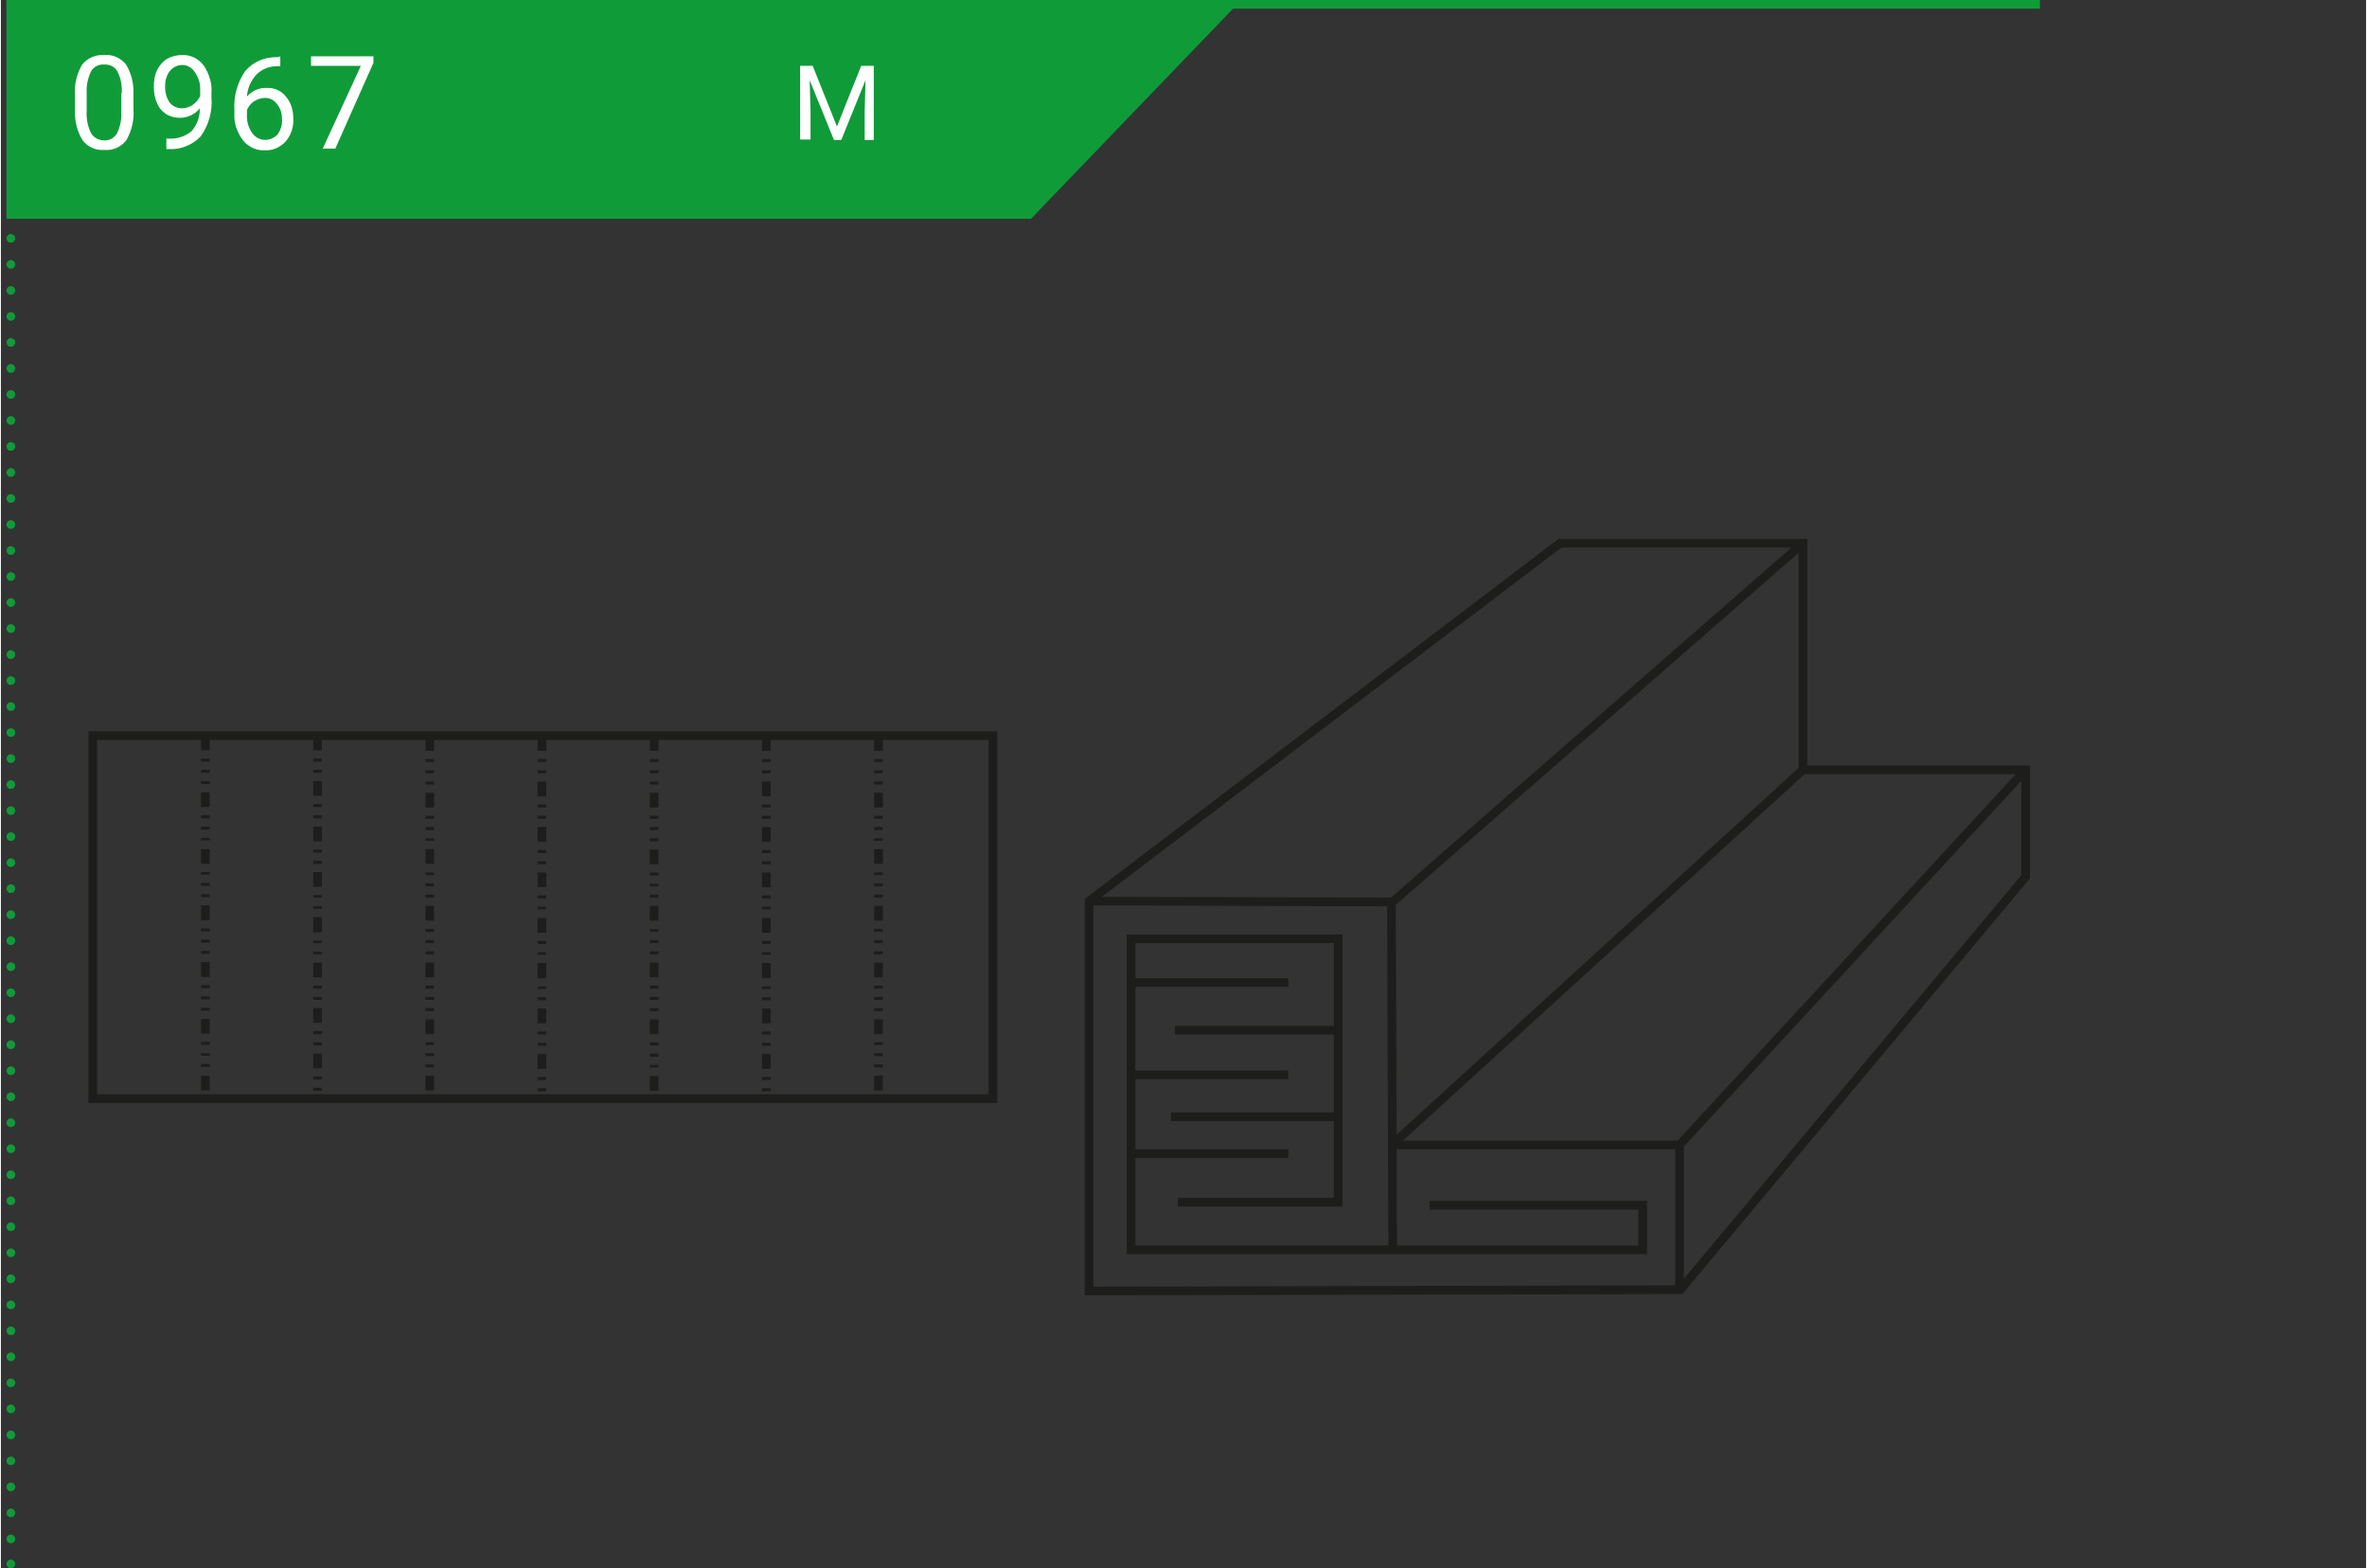 <?xml version="1.0" encoding="utf-8"?>
<svg xmlns="http://www.w3.org/2000/svg" xmlns:xlink="http://www.w3.org/1999/xlink" version="1.1" id="Ebene_1" x="0px" y="0px" viewBox="0 0 546 362" style="enable-background:new 0 0 546 362;" xml:space="preserve" width="320" height="212">
<rect x="0" y="0" width="546" height="362" fill="#333333" stroke="none"/>
<style type="text/css">
	.st0{fill:#109B39;}
	.st1{fill:none;stroke:#109B39;stroke-width:2.001;stroke-miterlimit:8.005;}
	.st2{fill:#FFFFFF;}
	
		.st3{fill:none;stroke:#109B39;stroke-width:2.001;stroke-linecap:round;stroke-linejoin:round;stroke-miterlimit:8.005;stroke-dasharray:0,6.004;}
	.st4{fill:none;stroke:#109B39;stroke-width:2.001;stroke-linecap:round;stroke-linejoin:round;stroke-miterlimit:8.005;}
	.st5{fill:none;stroke:#1D1D1B;stroke-width:2.001;stroke-miterlimit:20.012;}
	.st6{clip-path:url(#SVGID_2_);}
	.st7{fill:none;stroke:#1D1D1B;stroke-width:2.001;stroke-miterlimit:8.005;}
</style>
<g id="Ebene_2_1_">
	<g id="Ebene_1-2">
		<polygon class="st0" points="1.3,1 1.3,50.5 237.8,50.5 285.4,1   "/>
		<line class="st1" x1="1.3" y1="1" x2="470.7" y2="1"/>
		<polygon class="st0" points="1.3,0 1.3,49.5 115.9,49.5 163.5,0   "/>
		<path class="st2" d="M187.4,15.2l5.6,14l5.6-14h2.9v17.1h-2.1v-6.6l0.2-7.2L194,32.3h-1.7l-5.6-13.8l0.2,7.1v6.6h-2.4V15.2H187.4z    "/>
		<line class="st3" x1="2.3" y1="7" x2="2.3" y2="358"/>
		<path class="st4" d="M2.3,361L2.3,361 M2.3,1L2.3,1"/>
		<path class="st2" d="M30.6,25.2c0.2,2.5-0.4,4.9-1.6,7.1c-1.2,1.6-3.1,2.5-5.1,2.3c-2,0.2-3.9-0.7-5.1-2.3c-1.2-2-1.8-4.4-1.7-6.8    V22c-0.2-2.4,0.4-4.9,1.6-7c1.2-1.6,3.1-2.4,5.1-2.3c2-0.2,3.9,0.7,5.1,2.2c1.2,2,1.8,4.4,1.7,6.8V25.2z M27.9,21.5    c0.1-1.7-0.2-3.5-1-5c-0.6-1.1-1.8-1.7-3.1-1.6c-1.2-0.1-2.4,0.5-3,1.6c-0.7,1.5-1.1,3.2-1,4.8v4.3c-0.1,1.8,0.2,3.5,1,5.1    c0.6,1.1,1.8,1.7,3,1.7c1.2,0.1,2.3-0.5,3-1.6c0.7-1.5,1.1-3.2,1-4.8V21.5z"/>
		<path class="st2" d="M45.9,25c-0.5,0.7-1.2,1.2-2,1.6c-0.8,0.4-1.7,0.6-2.6,0.6c-1.1,0-2.3-0.3-3.2-0.9c-0.9-0.6-1.7-1.5-2.1-2.6    c-0.5-1.2-0.7-2.4-0.7-3.7c0-1.3,0.2-2.7,0.8-3.9c0.5-1,1.3-1.9,2.2-2.5c1.1-0.6,2.3-0.9,3.5-0.9c1.9-0.1,3.8,0.8,5,2.4    c1.3,1.9,2,4.2,1.8,6.5v0.8c0.3,3.2-0.6,6.5-2.5,9.1c-1.9,2-4.7,3.1-7.4,2.9h-0.5V32h0.6c1.9,0.1,3.7-0.5,5.2-1.7    C45.3,28.8,46,26.9,45.9,25z M41.8,25c0.9,0,1.8-0.3,2.5-0.8c0.7-0.5,1.3-1.2,1.7-2V21c0.1-1.5-0.3-3-1.2-4.3    c-0.6-1-1.7-1.7-2.9-1.7c-1.1,0-2.2,0.5-2.9,1.4c-0.8,1-1.1,2.3-1.1,3.6c0,1.3,0.3,2.5,1,3.6C39.6,24.5,40.6,25,41.8,25z"/>
		<path class="st2" d="M64.5,13v2.3H64c-1.9-0.1-3.7,0.6-5,1.9c-1.3,1.4-2.1,3.2-2.2,5.1c1.1-1.3,2.8-2.1,4.6-2    c1.7-0.1,3.4,0.7,4.4,2c1.2,1.4,1.7,3.2,1.7,5.1c0.1,1.9-0.5,3.8-1.8,5.3c-1.2,1.3-3,2.1-4.8,2c-1.9,0.1-3.8-0.8-5-2.3    c-1.3-1.7-2.1-3.8-2-6v-1c-0.2-3.2,0.7-6.4,2.5-9c1.9-2.2,4.6-3.3,7.5-3.2L64.5,13z M61,22.6c-0.9,0-1.8,0.3-2.6,0.8    c-0.7,0.5-1.3,1.2-1.6,2v1c-0.1,1.5,0.3,3,1.2,4.3c0.7,1,1.8,1.6,3,1.6c1.1,0,2.2-0.5,2.9-1.3c0.7-1,1.1-2.3,1-3.5    c0-1.2-0.3-2.4-1.1-3.4C63.1,23.1,62.1,22.6,61,22.6z"/>
		<path class="st2" d="M86,14.5l-8.8,19.8h-2.9l8.8-19.1H71.6V13H86V14.5z"/>
		<rect x="21.2" y="169.8" class="st5" width="207.8" height="83.8"/>
		<line class="st5" x1="47.2" y1="169.8" x2="47.2" y2="173.2"/>
		<line class="st5" x1="47.2" y1="175.1" x2="47.2" y2="175.8"/>
		<line class="st5" x1="47.2" y1="177.7" x2="47.2" y2="178.4"/>
		<line class="st5" x1="47.2" y1="180.3" x2="47.2" y2="181"/>
		<line class="st5" x1="47.2" y1="182.9" x2="47.2" y2="186.3"/>
		<line class="st5" x1="47.2" y1="188.2" x2="47.2" y2="188.9"/>
		<line class="st5" x1="47.2" y1="190.8" x2="47.2" y2="191.5"/>
		<line class="st5" x1="47.2" y1="193.4" x2="47.2" y2="194"/>
		<line class="st5" x1="47.2" y1="196" x2="47.2" y2="199.4"/>
		<line class="st5" x1="47.2" y1="201.3" x2="47.2" y2="201.9"/>
		<line class="st5" x1="47.2" y1="203.8" x2="47.2" y2="204.5"/>
		<line class="st5" x1="47.2" y1="206.4" x2="47.2" y2="207.1"/>
		<line class="st5" x1="47.2" y1="209" x2="47.2" y2="212.4"/>
		<line class="st5" x1="47.2" y1="214.3" x2="47.2" y2="215"/>
		<line class="st5" x1="47.2" y1="216.9" x2="47.2" y2="217.6"/>
		<line class="st5" x1="47.2" y1="219.5" x2="47.2" y2="220.2"/>
		<line class="st5" x1="47.2" y1="222.1" x2="47.2" y2="225.5"/>
		<line class="st5" x1="47.2" y1="227.4" x2="47.2" y2="228.1"/>
		<line class="st5" x1="47.2" y1="230" x2="47.2" y2="230.7"/>
		<line class="st5" x1="47.2" y1="232.6" x2="47.2" y2="233.3"/>
		<line class="st5" x1="47.2" y1="235.2" x2="47.2" y2="238.6"/>
		<line class="st5" x1="47.2" y1="240.5" x2="47.2" y2="241.2"/>
		<line class="st5" x1="47.2" y1="243.1" x2="47.2" y2="243.7"/>
		<line class="st5" x1="47.2" y1="245.6" x2="47.2" y2="246.3"/>
		<line class="st5" x1="47.2" y1="248.3" x2="47.2" y2="251.7"/>
		<line class="st5" x1="47.2" y1="253.6" x2="47.2" y2="253.6"/>
		<line class="st5" x1="73.1" y1="169.8" x2="73.1" y2="173.2"/>
		<line class="st5" x1="73.1" y1="175.1" x2="73.1" y2="175.8"/>
		<line class="st5" x1="73.1" y1="177.7" x2="73.1" y2="178.4"/>
		<line class="st5" x1="73.1" y1="180.3" x2="73.1" y2="183.7"/>
		<line class="st5" x1="73.1" y1="185.6" x2="73.1" y2="186.3"/>
		<line class="st5" x1="73.1" y1="188.2" x2="73.1" y2="188.9"/>
		<line class="st5" x1="73.1" y1="190.8" x2="73.1" y2="194.2"/>
		<line class="st5" x1="73.1" y1="196.1" x2="73.1" y2="196.8"/>
		<line class="st5" x1="73.1" y1="198.7" x2="73.1" y2="199.4"/>
		<line class="st5" x1="73.1" y1="201.3" x2="73.1" y2="204.7"/>
		<line class="st5" x1="73.1" y1="206.6" x2="73.1" y2="207.2"/>
		<line class="st5" x1="73.1" y1="209.2" x2="73.1" y2="209.8"/>
		<line class="st5" x1="73.1" y1="211.7" x2="73.1" y2="215.2"/>
		<line class="st5" x1="73.1" y1="217.1" x2="73.1" y2="217.7"/>
		<line class="st5" x1="73.1" y1="219.7" x2="73.1" y2="220.3"/>
		<line class="st5" x1="73.1" y1="222.2" x2="73.1" y2="225.6"/>
		<line class="st5" x1="73.1" y1="227.5" x2="73.1" y2="228.2"/>
		<line class="st5" x1="73.1" y1="230.1" x2="73.1" y2="230.8"/>
		<line class="st5" x1="73.1" y1="232.7" x2="73.1" y2="236.1"/>
		<line class="st5" x1="73.1" y1="238" x2="73.1" y2="238.7"/>
		<line class="st5" x1="73.1" y1="240.6" x2="73.1" y2="241.3"/>
		<line class="st5" x1="73.1" y1="243.2" x2="73.1" y2="246.6"/>
		<line class="st5" x1="73.1" y1="248.5" x2="73.1" y2="249.2"/>
		<line class="st5" x1="73.1" y1="251.1" x2="73.1" y2="251.8"/>
		<line class="st5" x1="99" y1="169.9" x2="99" y2="173.3"/>
		<line class="st5" x1="99" y1="175.2" x2="99" y2="175.9"/>
		<line class="st5" x1="99" y1="177.8" x2="99" y2="178.5"/>
		<line class="st5" x1="99" y1="180.4" x2="99" y2="181.1"/>
		<line class="st5" x1="99" y1="183" x2="99" y2="186.4"/>
		<line class="st5" x1="99" y1="188.3" x2="99" y2="189"/>
		<line class="st5" x1="99" y1="190.9" x2="99" y2="191.6"/>
		<line class="st5" x1="99" y1="193.5" x2="99" y2="194.1"/>
		<line class="st5" x1="99" y1="196" x2="99" y2="199.4"/>
		<line class="st5" x1="99" y1="201.4" x2="99" y2="202"/>
		<line class="st5" x1="99" y1="203.9" x2="99" y2="204.6"/>
		<line class="st5" x1="99" y1="206.5" x2="99" y2="207.2"/>
		<line class="st5" x1="99" y1="209.1" x2="99" y2="212.5"/>
		<line class="st5" x1="99" y1="214.4" x2="99" y2="215.1"/>
		<line class="st5" x1="99" y1="217" x2="99" y2="217.7"/>
		<line class="st5" x1="99" y1="219.6" x2="99" y2="220.3"/>
		<line class="st5" x1="99" y1="222.2" x2="99" y2="225.6"/>
		<line class="st5" x1="99" y1="227.5" x2="99" y2="228.2"/>
		<line class="st5" x1="99" y1="230.1" x2="99" y2="230.8"/>
		<line class="st5" x1="99" y1="232.7" x2="99" y2="233.4"/>
		<line class="st5" x1="99" y1="235.3" x2="99" y2="238.7"/>
		<line class="st5" x1="99" y1="240.6" x2="99" y2="241.2"/>
		<line class="st5" x1="99" y1="243.1" x2="99" y2="243.8"/>
		<line class="st5" x1="99" y1="245.7" x2="99" y2="246.4"/>
		<line class="st5" x1="99" y1="248.3" x2="99" y2="251.7"/>
		<line class="st5" x1="124.9" y1="169.9" x2="124.9" y2="173.3"/>
		<line class="st5" x1="124.9" y1="175.2" x2="124.9" y2="175.9"/>
		<line class="st5" x1="124.9" y1="177.8" x2="124.9" y2="178.5"/>
		<line class="st5" x1="124.9" y1="180.4" x2="124.9" y2="183.8"/>
		<line class="st5" x1="124.9" y1="185.7" x2="124.9" y2="186.4"/>
		<line class="st5" x1="124.9" y1="188.3" x2="124.9" y2="189"/>
		<line class="st5" x1="124.9" y1="190.9" x2="124.9" y2="194.3"/>
		<line class="st5" x1="124.9" y1="196.2" x2="124.9" y2="196.9"/>
		<line class="st5" x1="124.9" y1="198.8" x2="124.9" y2="199.5"/>
		<line class="st5" x1="124.9" y1="201.4" x2="124.9" y2="204.8"/>
		<line class="st5" x1="124.9" y1="206.7" x2="124.9" y2="207.4"/>
		<line class="st5" x1="124.9" y1="209.3" x2="124.9" y2="209.9"/>
		<line class="st5" x1="124.9" y1="211.9" x2="124.9" y2="215.3"/>
		<line class="st5" x1="124.9" y1="217.2" x2="124.9" y2="217.9"/>
		<line class="st5" x1="124.9" y1="219.8" x2="124.9" y2="220.4"/>
		<line class="st5" x1="124.9" y1="222.3" x2="124.9" y2="225.8"/>
		<line class="st5" x1="124.9" y1="227.7" x2="124.9" y2="228.3"/>
		<line class="st5" x1="124.9" y1="230.2" x2="124.9" y2="230.9"/>
		<line class="st5" x1="124.9" y1="232.8" x2="124.9" y2="236.2"/>
		<line class="st5" x1="124.9" y1="238.1" x2="124.9" y2="238.8"/>
		<line class="st5" x1="124.9" y1="240.7" x2="124.9" y2="241.4"/>
		<line class="st5" x1="124.9" y1="243.3" x2="124.9" y2="246.7"/>
		<line class="st5" x1="124.9" y1="248.6" x2="124.9" y2="249.3"/>
		<line class="st5" x1="124.9" y1="251.2" x2="124.9" y2="251.9"/>
		<line class="st5" x1="150.8" y1="169.9" x2="150.8" y2="173.3"/>
		<line class="st5" x1="150.8" y1="175.2" x2="150.8" y2="175.9"/>
		<line class="st5" x1="150.8" y1="177.8" x2="150.8" y2="178.5"/>
		<line class="st5" x1="150.8" y1="180.4" x2="150.8" y2="181.1"/>
		<line class="st5" x1="150.8" y1="183" x2="150.8" y2="186.4"/>
		<line class="st5" x1="150.8" y1="188.3" x2="150.8" y2="189"/>
		<line class="st5" x1="150.8" y1="190.9" x2="150.8" y2="191.6"/>
		<line class="st5" x1="150.8" y1="193.5" x2="150.8" y2="194.2"/>
		<line class="st5" x1="150.8" y1="196.1" x2="150.8" y2="199.5"/>
		<line class="st5" x1="150.8" y1="201.4" x2="150.8" y2="202.1"/>
		<line class="st5" x1="150.8" y1="204" x2="150.8" y2="204.6"/>
		<line class="st5" x1="150.8" y1="206.5" x2="150.8" y2="207.2"/>
		<line class="st5" x1="150.8" y1="209.1" x2="150.8" y2="212.5"/>
		<line class="st5" x1="150.8" y1="214.5" x2="150.8" y2="215.1"/>
		<line class="st5" x1="150.8" y1="217" x2="150.8" y2="217.7"/>
		<line class="st5" x1="150.8" y1="219.6" x2="150.8" y2="220.3"/>
		<line class="st5" x1="150.8" y1="222.2" x2="150.8" y2="225.6"/>
		<line class="st5" x1="150.8" y1="227.5" x2="150.8" y2="228.2"/>
		<line class="st5" x1="150.8" y1="230.1" x2="150.8" y2="230.8"/>
		<line class="st5" x1="150.8" y1="232.7" x2="150.8" y2="233.4"/>
		<line class="st5" x1="150.8" y1="235.3" x2="150.8" y2="238.7"/>
		<line class="st5" x1="150.8" y1="240.6" x2="150.8" y2="241.3"/>
		<line class="st5" x1="150.8" y1="243.2" x2="150.8" y2="243.9"/>
		<line class="st5" x1="150.8" y1="245.8" x2="150.8" y2="246.4"/>
		<line class="st5" x1="150.8" y1="248.4" x2="150.8" y2="251.8"/>
		<line class="st5" x1="176.7" y1="169.9" x2="176.7" y2="173.3"/>
		<line class="st5" x1="176.7" y1="175.2" x2="176.7" y2="175.9"/>
		<line class="st5" x1="176.7" y1="177.8" x2="176.7" y2="178.5"/>
		<line class="st5" x1="176.7" y1="180.4" x2="176.7" y2="183.8"/>
		<line class="st5" x1="176.7" y1="185.7" x2="176.7" y2="186.4"/>
		<line class="st5" x1="176.7" y1="188.3" x2="176.7" y2="189"/>
		<line class="st5" x1="176.7" y1="190.9" x2="176.7" y2="194.3"/>
		<line class="st5" x1="176.7" y1="196.2" x2="176.7" y2="196.9"/>
		<line class="st5" x1="176.7" y1="198.8" x2="176.7" y2="199.5"/>
		<line class="st5" x1="176.7" y1="201.4" x2="176.7" y2="204.8"/>
		<line class="st5" x1="176.7" y1="206.7" x2="176.7" y2="207.4"/>
		<line class="st5" x1="176.7" y1="209.3" x2="176.7" y2="209.9"/>
		<line class="st5" x1="176.7" y1="211.9" x2="176.7" y2="215.3"/>
		<line class="st5" x1="176.7" y1="217.2" x2="176.7" y2="217.9"/>
		<line class="st5" x1="176.7" y1="219.8" x2="176.7" y2="220.4"/>
		<line class="st5" x1="176.7" y1="222.3" x2="176.7" y2="225.8"/>
		<line class="st5" x1="176.7" y1="227.7" x2="176.7" y2="228.3"/>
		<line class="st5" x1="176.7" y1="230.2" x2="176.7" y2="230.9"/>
		<line class="st5" x1="176.7" y1="232.8" x2="176.7" y2="236.2"/>
		<line class="st5" x1="176.7" y1="238.1" x2="176.7" y2="238.8"/>
		<line class="st5" x1="176.7" y1="240.7" x2="176.7" y2="241.4"/>
		<line class="st5" x1="176.7" y1="243.3" x2="176.7" y2="246.7"/>
		<line class="st5" x1="176.7" y1="248.6" x2="176.7" y2="249.3"/>
		<line class="st5" x1="176.7" y1="251.2" x2="176.7" y2="251.9"/>
		<line class="st5" x1="202.6" y1="169.9" x2="202.6" y2="173.3"/>
		<line class="st5" x1="202.6" y1="175.2" x2="202.6" y2="175.9"/>
		<line class="st5" x1="202.6" y1="177.8" x2="202.6" y2="178.5"/>
		<line class="st5" x1="202.6" y1="180.4" x2="202.6" y2="181.1"/>
		<line class="st5" x1="202.6" y1="183" x2="202.6" y2="186.4"/>
		<line class="st5" x1="202.6" y1="188.3" x2="202.6" y2="189"/>
		<line class="st5" x1="202.6" y1="190.9" x2="202.6" y2="191.6"/>
		<line class="st5" x1="202.6" y1="193.5" x2="202.6" y2="194.1"/>
		<line class="st5" x1="202.6" y1="196" x2="202.6" y2="199.4"/>
		<line class="st5" x1="202.6" y1="201.4" x2="202.6" y2="202"/>
		<line class="st5" x1="202.6" y1="203.9" x2="202.6" y2="204.6"/>
		<line class="st5" x1="202.6" y1="206.5" x2="202.6" y2="207.2"/>
		<line class="st5" x1="202.6" y1="209.1" x2="202.6" y2="212.5"/>
		<line class="st5" x1="202.6" y1="214.4" x2="202.6" y2="215.1"/>
		<line class="st5" x1="202.6" y1="217" x2="202.6" y2="217.7"/>
		<line class="st5" x1="202.6" y1="219.6" x2="202.6" y2="220.3"/>
		<line class="st5" x1="202.6" y1="222.2" x2="202.6" y2="225.6"/>
		<line class="st5" x1="202.6" y1="227.5" x2="202.6" y2="228.2"/>
		<line class="st5" x1="202.6" y1="230.1" x2="202.6" y2="230.8"/>
		<line class="st5" x1="202.6" y1="232.7" x2="202.6" y2="233.4"/>
		<line class="st5" x1="202.6" y1="235.3" x2="202.6" y2="238.7"/>
		<line class="st5" x1="202.6" y1="240.6" x2="202.6" y2="241.2"/>
		<line class="st5" x1="202.6" y1="243.1" x2="202.6" y2="243.8"/>
		<line class="st5" x1="202.6" y1="245.7" x2="202.6" y2="246.4"/>
		<line class="st5" x1="202.6" y1="248.3" x2="202.6" y2="251.7"/>
		<g>
			<defs>
				<rect id="SVGID_1_" x="247.9" y="121.4" width="222.8" height="180.6"/>
			</defs>
			<clipPath id="SVGID_2_">
				<use xlink:href="#SVGID_1_" style="overflow:visible;"/>
			</clipPath>
			<g class="st6">
				<polygon class="st7" points="251.2,208 251.2,298 387.7,297.7 467.4,202.4 467.4,177.7 416,177.7 416,125.4 359.9,125.4     "/>
				<polyline class="st7" points="251.2,208 321,208.2 321.3,288.8     "/>
			</g>
		</g>
		<polyline class="st7" points="271.7,277.5 308.7,277.5 308.7,216.7 260.9,216.7 260.9,288.5 379,288.5 379,278.2 329.8,278.2       "/>
		<line class="st7" x1="261.1" y1="266.3" x2="297.2" y2="266.3"/>
		<line class="st7" x1="261.1" y1="248.1" x2="297.2" y2="248.1"/>
		<line class="st7" x1="261.1" y1="226.8" x2="297.2" y2="226.8"/>
		<line class="st7" x1="271" y1="237.8" x2="308.7" y2="237.8"/>
		<line class="st7" x1="270.1" y1="257.8" x2="308.7" y2="257.8"/>
		<polyline class="st7" points="321.3,264.3 387.5,264.3 387.5,297.7   "/>
		<line class="st7" x1="416" y1="125.4" x2="320.8" y2="208.6"/>
		<line class="st7" x1="416" y1="177.7" x2="321.4" y2="264"/>
		<line class="st7" x1="467.4" y1="177.7" x2="387.5" y2="264.3"/>
	</g>
</g>
</svg>
